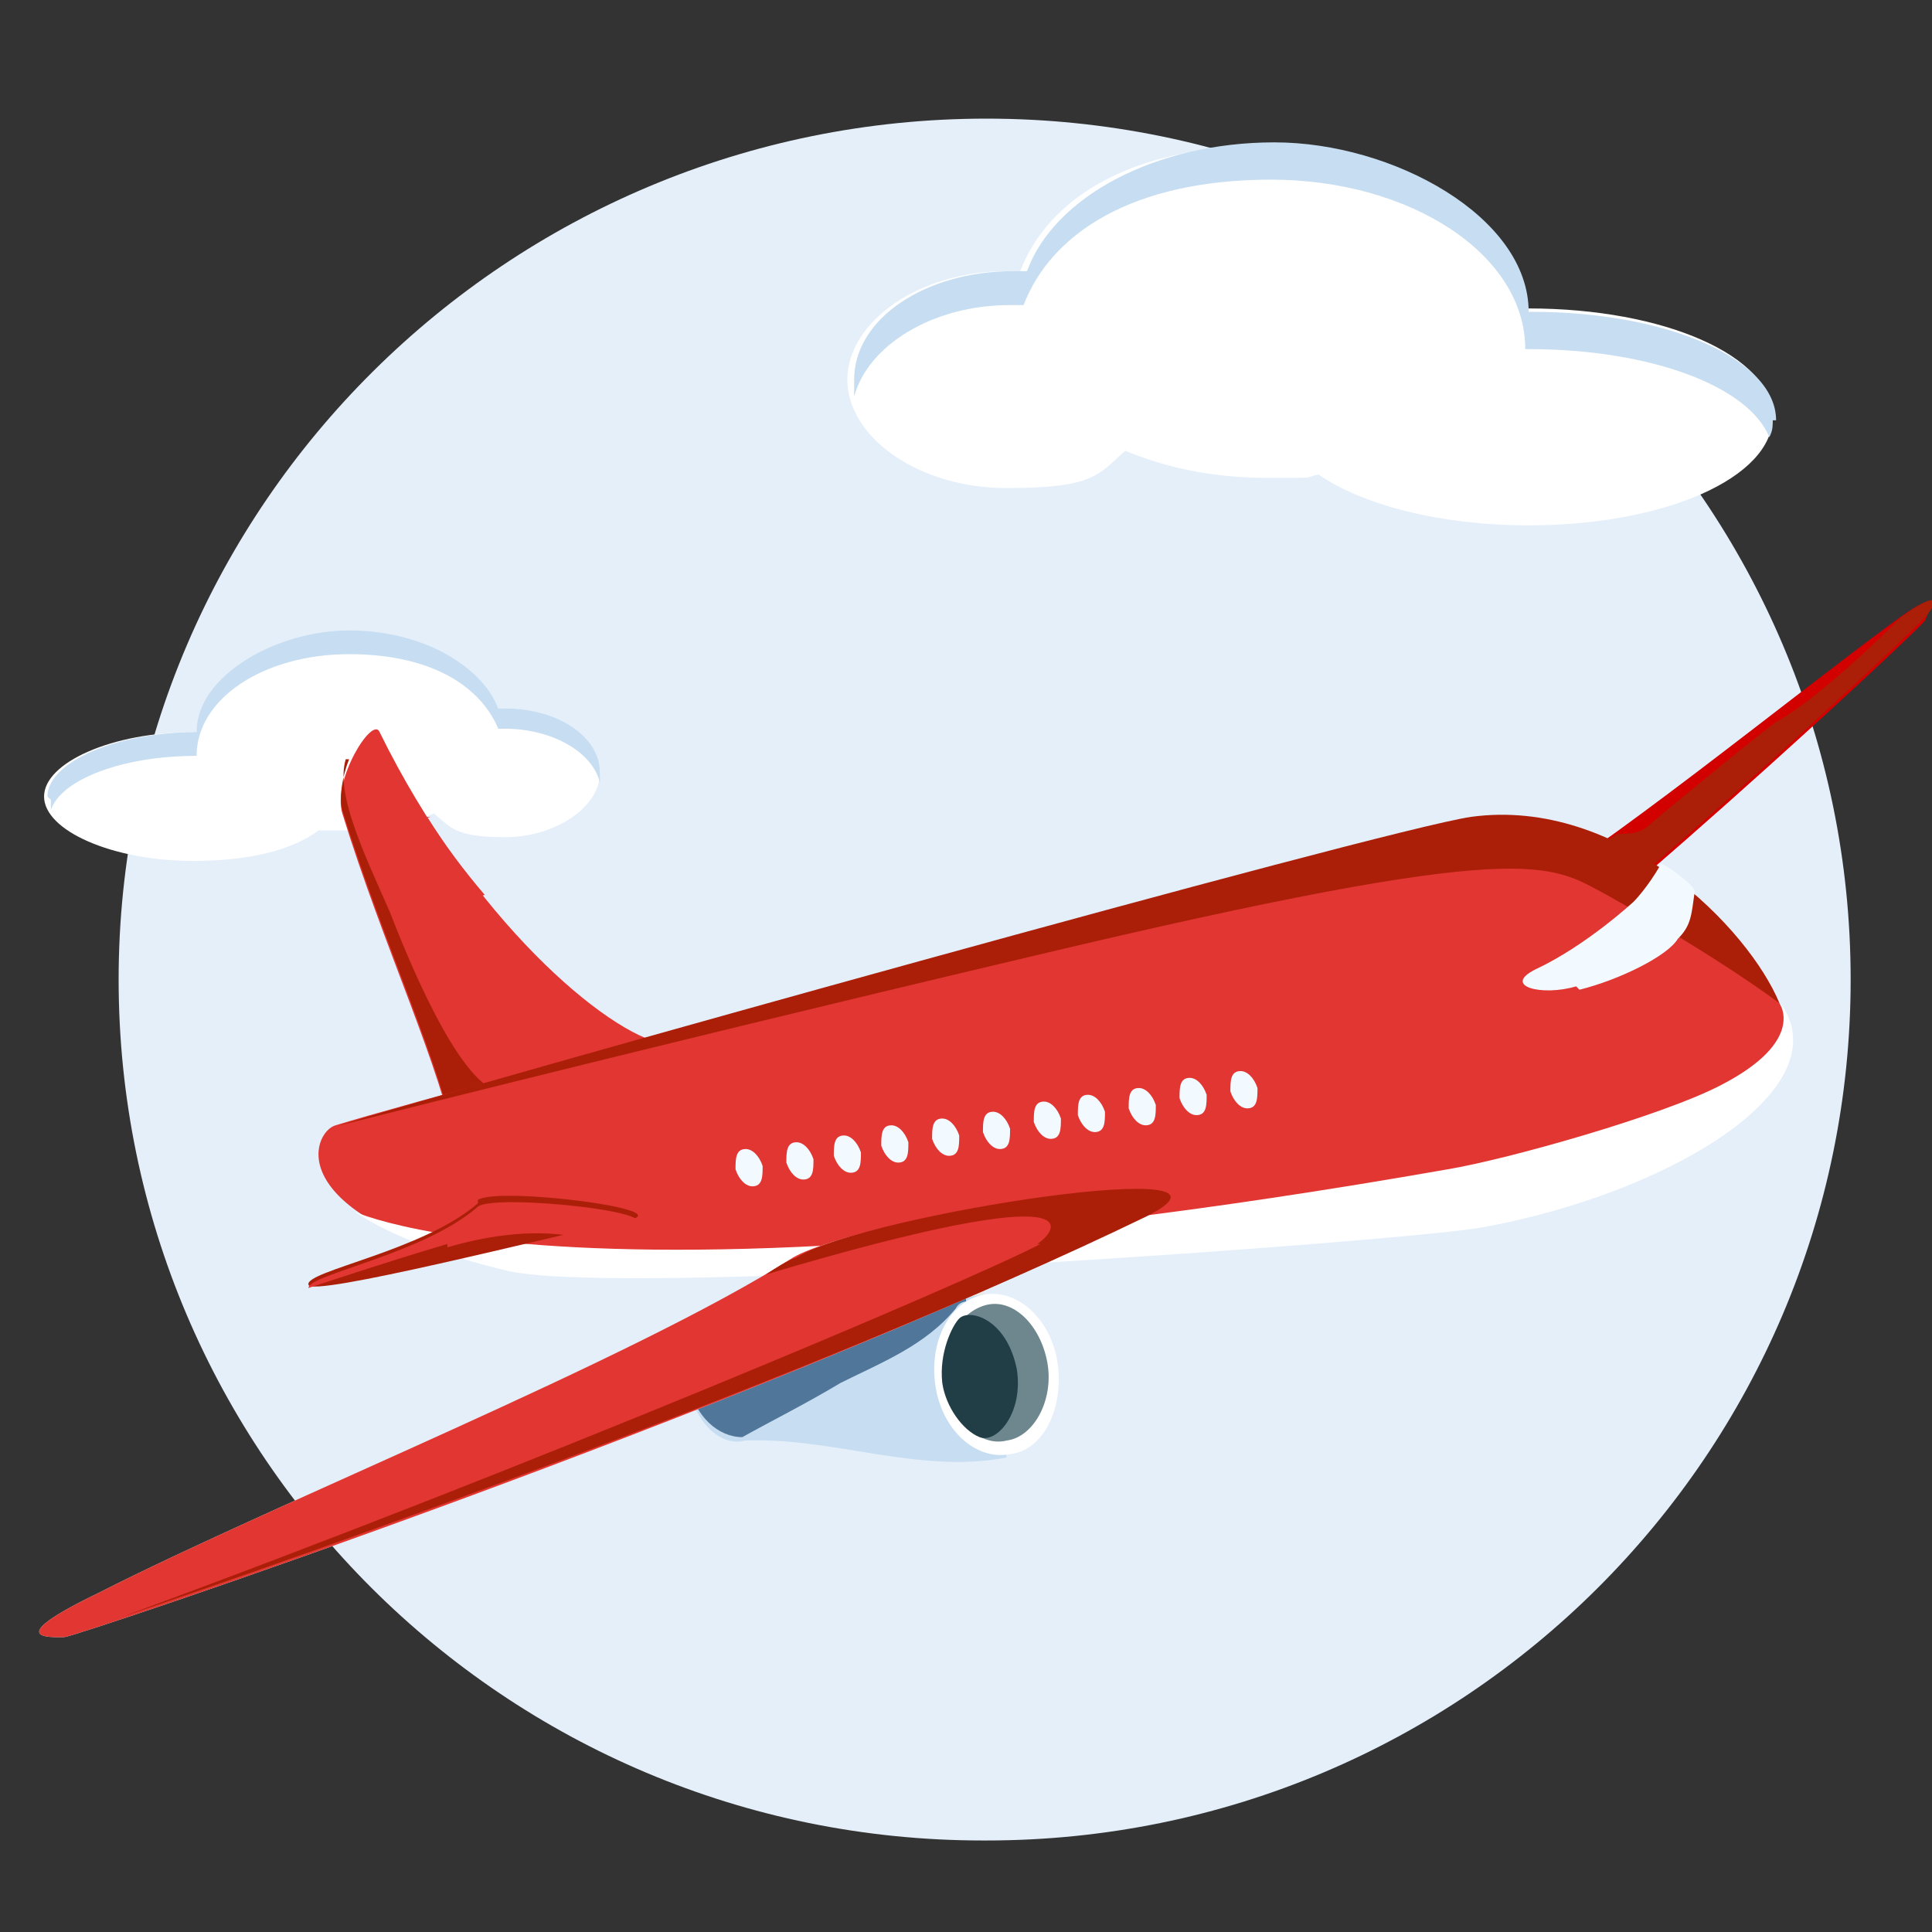 <?xml version="1.0" encoding="UTF-8"?>
<svg id="Layer_1" data-name="Layer 1" xmlns="http://www.w3.org/2000/svg" width="57" height="57" version="1.1" viewBox="0 0 57 57">
  <rect x="0" y="0" width="57" height="57" fill="#333333" stroke="none"/>
  <defs>
    <style>
      .cls-1 {
        fill: #213e47;
      }

      .cls-1, .cls-2, .cls-3, .cls-4, .cls-5, .cls-6, .cls-7, .cls-8, .cls-9, .cls-10, .cls-11, .cls-12 {
        stroke-width: 0px;
      }

      .cls-2 {
        fill: #d30000;
      }

      .cls-3 {
        fill: #e4effa;
      }

      .cls-4 {
        fill: #6e878e;
      }

      .cls-5 {
        fill: #e0aa3f;
        isolation: isolate;
        opacity: .3;
      }

      .cls-6 {
        fill: #ab1f08;
      }

      .cls-7 {
        fill: #50769a;
      }

      .cls-8 {
        fill: #e13632;
      }

      .cls-9 {
        fill: #f2f9ff;
      }

      .cls-10 {
        fill: #fff;
      }

      .cls-11 {
        fill: #c7ddf1;
      }

      .cls-12 {
        fill: #edeae6;
      }
    </style>
  </defs>
  <path class="cls-3" d="M29.1,54.3c14.1,0,25.5-11.4,25.5-25.4S43.2,3.5,29.1,3.5,3.5,14.9,3.5,28.9s11.4,25.4,25.5,25.4Z"/>
  <path class="cls-5" d="M32.1,34.4c.6,0,1-.5,1-1.1s-.5-1.1-1-1.1-1,.5-1,1.1.5,1.1,1,1.1Z"/>
  <path class="cls-10" d="M45,9.3h-.1c0-2.8-3.4-5-7.5-5s-6.5,1.6-7.3,3.7c-.1,0-.2,0-.4,0-2.6,0-4.7,1.5-4.7,3.2s2.1,3.2,4.7,3.2,2.7-.4,3.5-1.1c1.2.5,2.6.8,4.2.8s1,0,1.5-.1c1.3.9,3.6,1.5,6.2,1.5,4,0,7.2-1.4,7.2-3.2s-3.2-3.2-7.2-3.2h0Z"/>
  <path class="cls-11" d="M52.3,12.4c0,.2,0,.3-.1.5-.6-1.5-3.5-2.6-7.1-2.6h-.1c0-2.8-3.4-5-7.5-5s-6.5,1.6-7.3,3.7h-.4c-2.3,0-4.2,1.2-4.6,2.7,0-.2,0-.3,0-.5,0-1.8,2.1-3.2,4.7-3.2s.2,0,.4,0c.8-2.2,3.8-3.8,7.3-3.8s7.5,2.2,7.5,5h0c0,0,.1,0,.1,0,4,0,7.2,1.4,7.2,3.2h0Z"/>
  <path class="cls-10" d="M5.8,21.7h0c0-1.7,2-3,4.5-3s3.9,1,4.4,2.2c0,0,.1,0,.2,0,1.5,0,2.8.9,2.8,1.9s-1.3,1.9-2.8,1.9-1.6-.3-2.1-.7c-.7.3-1.6.5-2.5.5s-.6,0-.9,0c-.8.6-2.1.9-3.7.9-2.4,0-4.4-.9-4.4-1.9s2-1.9,4.4-1.9h0Z"/>
  <path class="cls-11" d="M1.5,23.6c0,.1,0,.2,0,.3.3-.9,2.1-1.6,4.3-1.6h0c0-1.7,2-3,4.5-3s3.9,1,4.4,2.2h.2c1.4,0,2.6.7,2.8,1.6,0-.1,0-.2,0-.3,0-1.1-1.3-1.9-2.8-1.9s-.1,0-.2,0c-.5-1.3-2.3-2.3-4.4-2.3s-4.5,1.3-4.5,3h0s0,0,0,0c-2.4,0-4.4.9-4.4,1.9h0Z"/>
  <path class="cls-8" d="M19.6,30.7c3.2.5-6.1,4.2-6.2,3.1-.3-2.1-2.1-5.9-3.3-9.8-.3-1,.9-2.9,1.1-2.4,2.7,5.5,6.7,8.9,8.4,9.2Z"/>
  <path class="cls-8" d="M12.6,24.1c.5.8,1.1,1.6,1.7,2.3-.6.2-1.1.4-1.6.5-.5.1-.9.3-1.4.4-.3-.8-.6-1.7-.9-2.5.8-.3,1.5-.5,2.3-.7h0Z"/>
  <path class="cls-6" d="M10.2,22.4c-.3,1,.5,2.7,1.3,4.5.5,1.3,2,5,3.2,5.3,1.1.2,2.3.4,3.4.4-2,.9-4.6,1.7-4.7,1.1-.3-2.1-2.1-5.9-3.3-9.8-.1-.4,0-1,.2-1.5h0Z"/>
  <path class="cls-2" d="M44.3,26.8c3-1.7,8.5-6.2,11.5-8.4,1.6-1.2,1.1-.4,1-.1-.1.2-9.9,9.4-16.4,14.1-2.2,1.6,2.6-4.9,3.9-5.6Z"/>
  <path class="cls-6" d="M44.3,26.8c.9-.5,2.1-1.3,3.4-2.2.4,0,.7,0,1-.3.7-.6,3.4-2.8,3.7-3,1.3-.7,3.6-3,3.7-3.1,1.4-1,.9-.2.7,0-.1.2-9.9,9.4-16.4,14.1-2.2,1.6,2.6-4.9,3.9-5.6h0Z"/>
  <path class="cls-8" d="M52.5,29.6c1.6,2.5-3.4,5.5-8.8,6.5-2,.4-25.2,2.1-28.8,1.3-6.7-1.5-5.7-4-5-4.2,3.9-1.2,30.8-8.3,33.6-8.7,4.4-.6,7.3,2.5,9,5.1Z"/>
  <path class="cls-10" d="M52.6,29.7c1.6,2.5-3.4,5.5-8.8,6.5-2,.4-25.2,2.1-28.8,1.3-2.1-.5-3.5-1.1-4.3-1.6-1.8-1.2,2.9,3.7,32-1.4,1.8-.3,6.4-1.6,8.1-2.5,2.5-1.3,1.7-2.4,1.7-2.4h0Z"/>
  <path class="cls-6" d="M14.1,35.5c-1.6,1.4-5.1,2-5,2.4,0,.4,7.1-1.4,9.4-1.9,1.7-.3-3.8-1-4.4-.6h0Z"/>
  <path class="cls-8" d="M13.2,36.7c-1.7.5-4.1,1.3-4.1,1.3,0-.4,3.4-1,5-2.4.5-.4,6.1.2,4.4.6-.4,0-.8.2-1.4.3-.2,0-1.5-.4-3.9.3Z"/>
  <path class="cls-12" d="M23.1,40.1c.2,1-.3,2-1.1,2.2-.8.2-1.5-.6-1.7-1.6-.2-1,.3-2,1.1-2.2.8-.1,1.5.6,1.7,1.6Z"/>
  <path class="cls-12" d="M29.7,42.7c-2.6.5-5.1-.6-7.7-.5-.9,0-1.5-3.9-.6-3.7,2,.3,6.7-.4,7.6-.6l.7,4.8h0Z"/>
  <path class="cls-12" d="M21.2,38.6c0,0,.1,0,.2,0,.2,0,.4,0,.6,0,2.2.1,6.2-.5,7-.6l.7,4.8c-2.6.5-5.1-.6-7.7-.5-.8.2-1.5-.6-1.7-1.6-.1-.9.2-1.8.9-2.1h0Z"/>
  <path class="cls-12" d="M21.2,38.6c0,0,.1,0,.2,0,.2,0,.4,0,.6,0,2.2.1,6.2-.5,7-.6l.7,4.8c-2.6.5-5.1-.6-7.7-.5-.8.2-1.5-.6-1.7-1.6-.1-.9.2-1.8.9-2.1h0Z"/>
  <path class="cls-11" d="M21.2,38.8c0,0,.1,0,.2,0,.2,0,.4,0,.6,0,2.2.1,6.2-.5,7-.6l.7,4.8c-2.6.5-5.1-.6-7.7-.5-.8.2-1.5-.6-1.7-1.6-.1-.9.2-1.8.9-2.1h0Z"/>
  <path class="cls-7" d="M21.2,38.8c0,0,.1,0,.2,0,.2,0,.4,0,.6,0,2,.1,5.2-.3,6.5-.6,0,0,0,.1,0,.2,0,0-.2,0-.3.2-.9,1.1-2.2,1.6-3.4,2.2-1,.6-2,1.1-2.9,1.6-.7,0-1.4-.6-1.6-1.6-.1-.9.2-1.8.9-2.1h0Z"/>
  <path class="cls-10" d="M31.2,40.2c.2,1.3-.4,2.6-1.4,2.7-1,.2-2-.7-2.2-2-.2-1.3.4-2.5,1.4-2.7,1-.2,2,.7,2.2,2Z"/>
  <path class="cls-4" d="M30.9,40.2c.2,1.1-.4,2.2-1.2,2.3-.8.2-1.6-.6-1.8-1.7-.2-1.1.4-2.1,1.2-2.3.8-.2,1.6.6,1.8,1.7Z"/>
  <path class="cls-1" d="M30,40.4c.2,1.3-.6,2.2-1.1,2-.5-.2-1-.9-1.1-1.6-.1-.9.3-1.7.5-1.9.3-.3,1.4,0,1.7,1.5Z"/>
  <path class="cls-12" d="M23.4,37.1c-4.7,3-15.2,7.2-20.5,9.9-2.9,1.4-1.4,1.3-1,1.3.3,0,20.3-6.7,31.8-12.4,3.8-1.9-8.2,0-10.3,1.2h0Z"/>
  <path class="cls-8" d="M23.4,37.1c-4.7,3-15.2,7.2-20.5,9.9-2.9,1.4-1.4,1.3-1,1.3.3,0,20.3-6.7,31.8-12.4,3.8-1.9-8.2,0-10.3,1.2h0Z"/>
  <path class="cls-6" d="M30.6,36.7c.5-.3,2.1-2.1-8,.9.3-.2.6-.4.9-.5,2.1-1.3,14.1-3.1,10.3-1.2-9.7,4.7-25.1,10.1-30.2,11.8,12-4.4,25-9.9,27.1-11Z"/>
  <path class="cls-6" d="M52.5,29.6s-1.7-1.3-5.1-3.2c-1.7-.9-2.2-1.7-16.9,1.8-12.7,3-21.2,5.2-20.5,5,3.9-1.2,30.7-8.7,33.4-9.1,4.4-.6,8.2,3.3,9.1,5.5Z"/>
  <path class="cls-9" d="M46.6,29.2c1.2-.3,2.6-1,2.9-1.5.4-.4.4-.7.5-1.4,0-.2-1-.9-1-.8-.4.7-.8,1.1-.8,1.1,0,0-1.4,1.3-2.9,2-1,.5.2.8,1.2.5h0Z"/>
  <path class="cls-9" d="M37.1,32.1c0,.3,0,.6-.3.6-.2,0-.4-.2-.5-.5,0-.3,0-.6.3-.6.2,0,.4.2.5.5Z"/>
  <path class="cls-9" d="M35.6,32.3c0,.3,0,.6-.3.6-.2,0-.4-.2-.5-.5,0-.3,0-.6.3-.6.2,0,.4.2.5.5Z"/>
  <path class="cls-9" d="M34.1,32.6c0,.3,0,.6-.3.6-.2,0-.4-.2-.5-.5,0-.3,0-.6.3-.6.2,0,.4.2.5.5Z"/>
  <path class="cls-9" d="M32.6,32.8c0,.3,0,.6-.3.6-.2,0-.4-.2-.5-.5,0-.3,0-.6.3-.6.2,0,.4.2.5.5Z"/>
  <path class="cls-9" d="M31.3,33c0,.3,0,.6-.3.6-.2,0-.4-.2-.5-.5,0-.3,0-.6.3-.6.2,0,.4.2.5.5Z"/>
  <path class="cls-9" d="M29.8,33.3c0,.3,0,.6-.3.6-.2,0-.4-.2-.5-.5,0-.3,0-.6.3-.6.2,0,.4.2.5.5Z"/>
  <path class="cls-9" d="M28.3,33.5c0,.3,0,.6-.3.6-.2,0-.4-.2-.5-.5,0-.3,0-.6.3-.6.2,0,.4.2.5.5Z"/>
  <path class="cls-9" d="M26.8,33.7c0,.3,0,.6-.3.6-.2,0-.4-.2-.5-.5,0-.3,0-.6.3-.6.2,0,.4.2.5.5Z"/>
  <path class="cls-9" d="M25.4,34c0,.3,0,.6-.3.6-.2,0-.4-.2-.5-.5,0-.3,0-.6.3-.6.2,0,.4.2.5.5Z"/>
  <path class="cls-9" d="M24,34.2c0,.3,0,.6-.3.6-.2,0-.4-.2-.5-.5,0-.3,0-.6.3-.6.2,0,.4.2.5.5Z"/>
  <path class="cls-9" d="M22.5,34.4c0,.3,0,.6-.3.6-.2,0-.4-.2-.5-.5,0-.3,0-.6.3-.6.2,0,.4.2.5.5Z"/>
</svg>